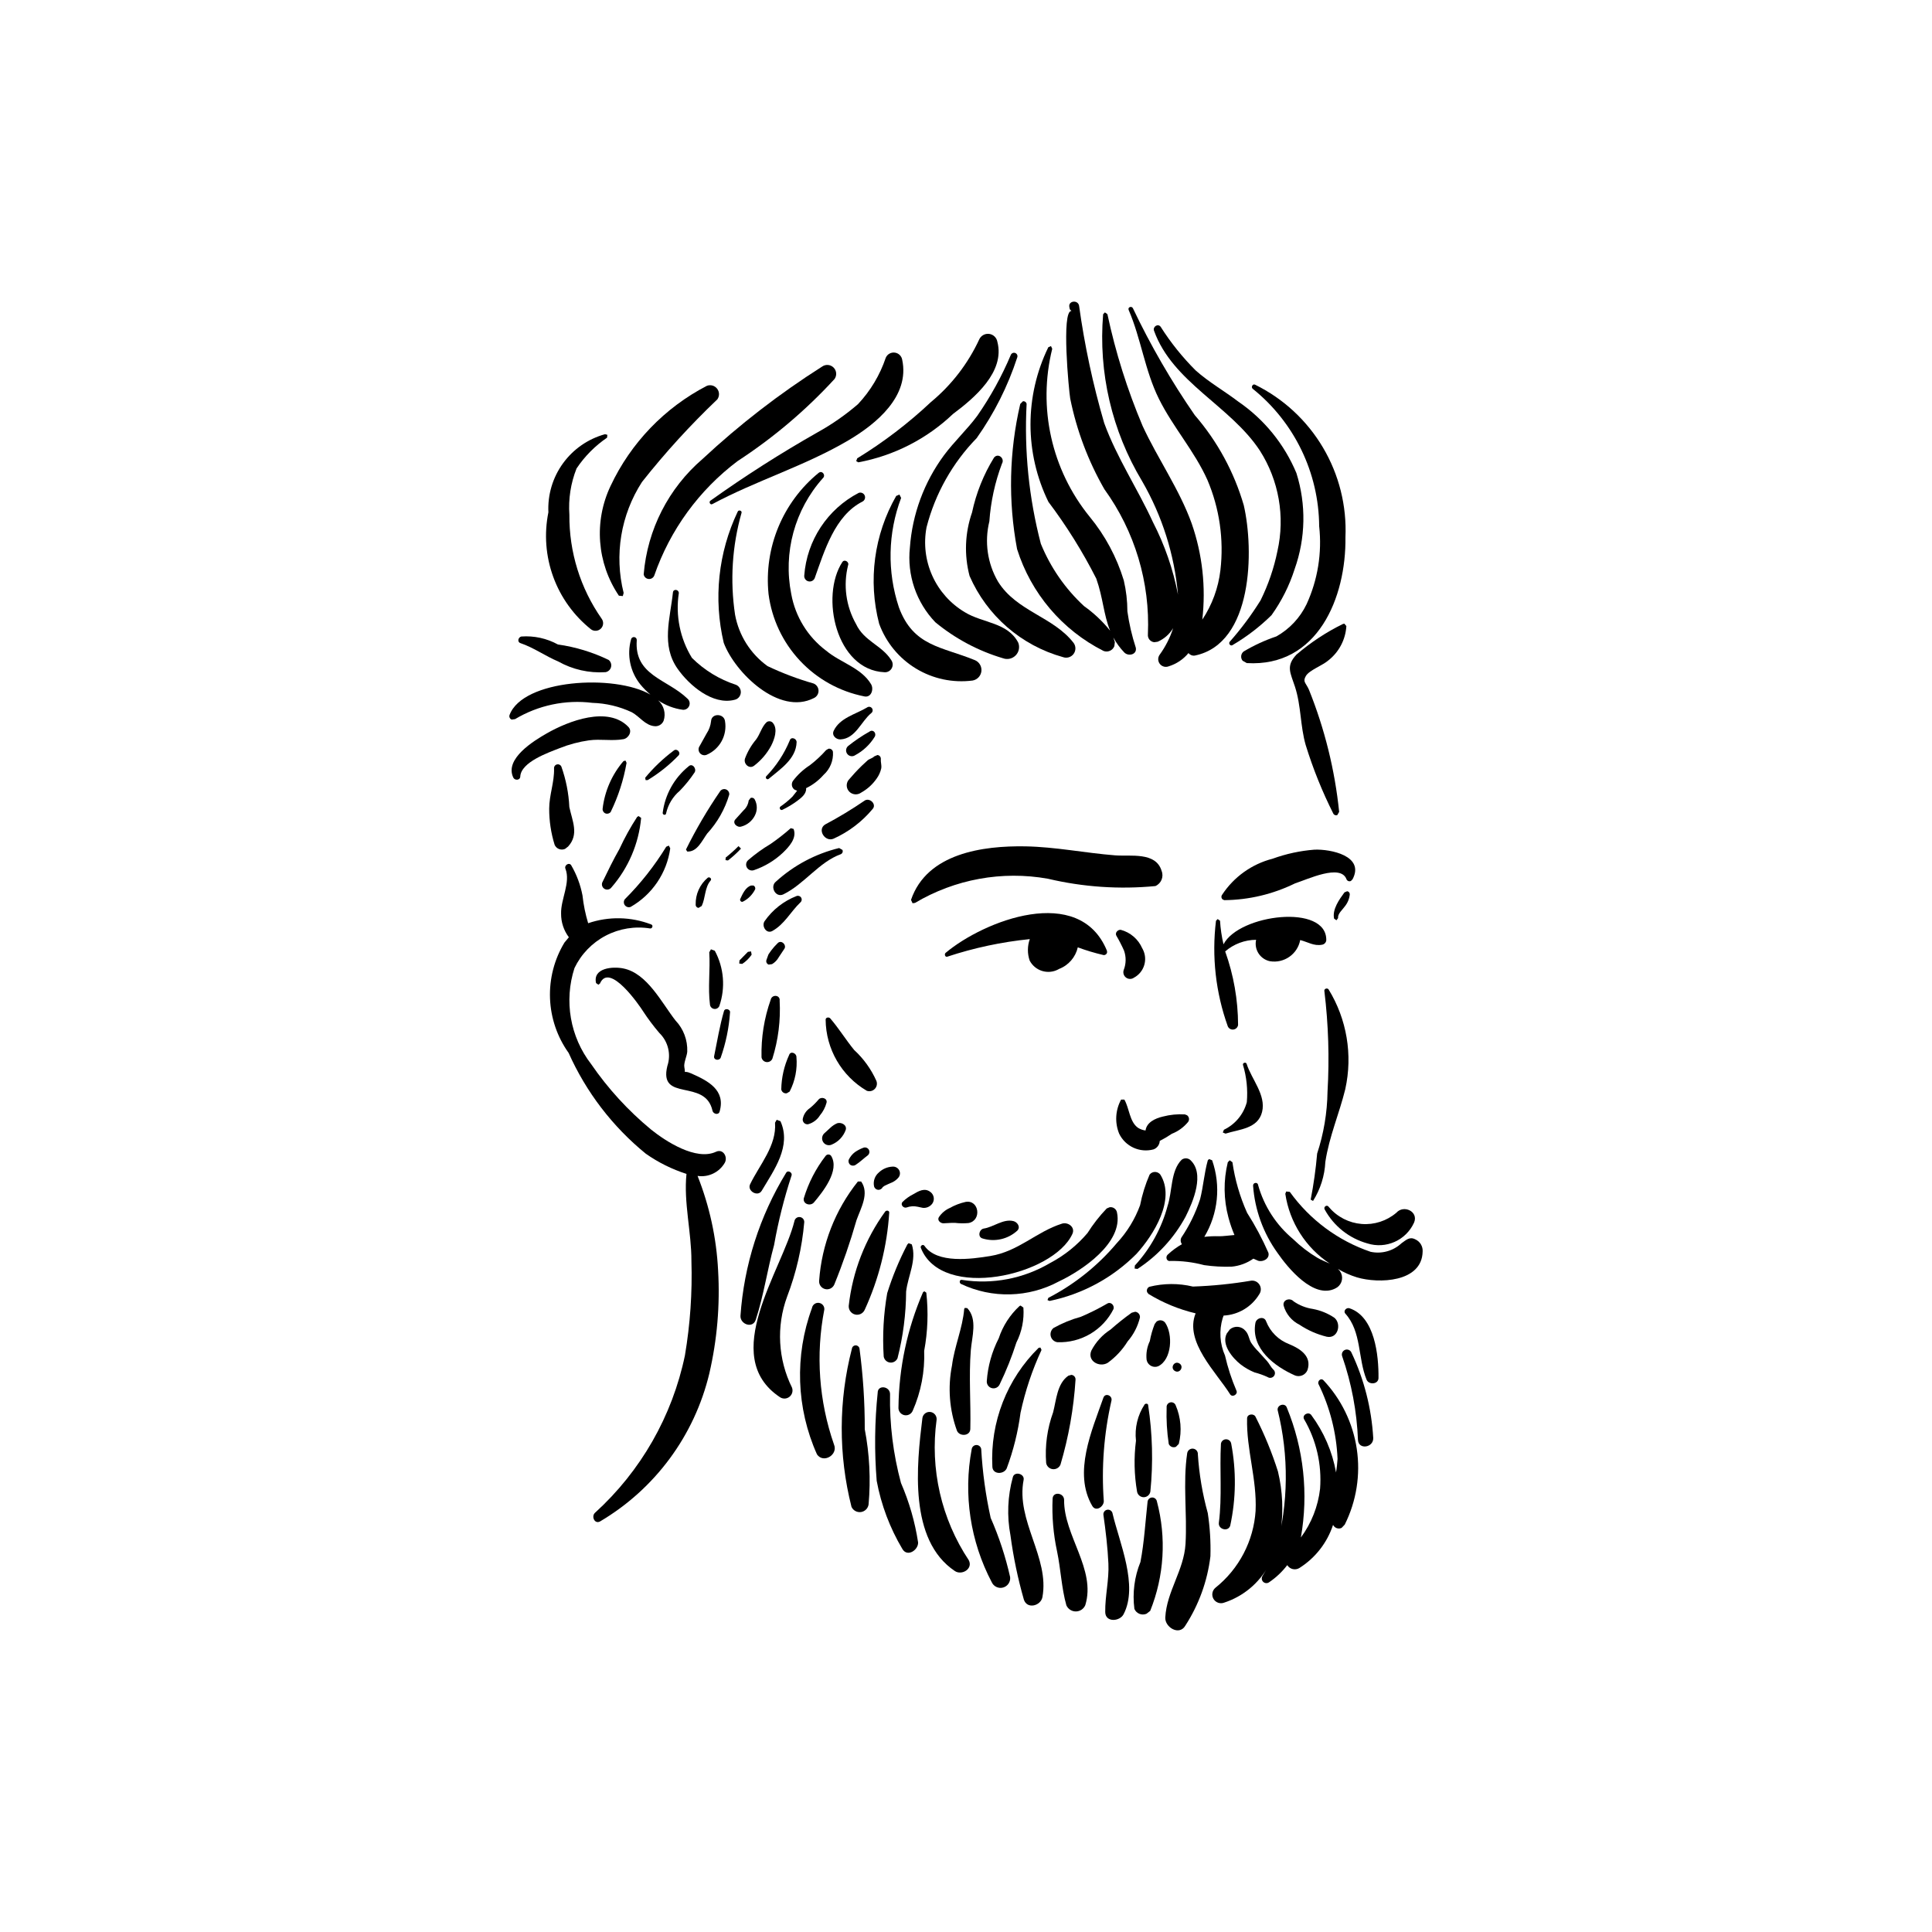 <?xml version="1.0" encoding="UTF-8"?>
<!-- Uploaded to: SVG Find, www.svgrepo.com, Generator: SVG Find Mixer Tools -->
<svg fill="#000000" width="800px" height="800px" version="1.1" viewBox="144 144 512 512" xmlns="http://www.w3.org/2000/svg">
 <g>
  <path d="m492.35 369.17c-3.793 0.293-7.531 1.102-11.109 2.402-5.496 1.41-10.27 4.824-13.379 9.57-0.141 0.191-0.199 0.43-0.164 0.664 0.039 0.234 0.164 0.445 0.355 0.582l0.41 0.164c6.508-0.062 12.918-1.59 18.762-4.461 3.215-1.008 12.086-5.293 13.617-1.059 0.199 0.441 0.715 0.637 1.156 0.438l0.445-0.453c3.277-6.188-5.789-8.023-10.094-7.848z"/>
  <path d="m451.84 374.8c-1.52-5.109-8.23-3.801-12.34-4.125-7.984-0.629-15.777-2.246-23.812-2.383-11.098-0.184-26.035 1.777-30.262 14.191l0.414 0.887 0.645-0.09-0.004 0.004c10.586-6.297 23.086-8.574 35.211-6.414 9.328 2.207 18.957 2.867 28.5 1.945 1.539-0.676 2.269-2.453 1.648-4.016z"/>
  <path d="m437.34 395.93c-7.312-17.801-32.547-7.965-42.738 0.586-0.395 0.332-0.164 1.18 0.426 1.02 7.102-2.348 14.438-3.91 21.879-4.66-0.656 1.84-0.668 3.848-0.031 5.695 0.688 1.312 1.867 2.297 3.277 2.734 1.414 0.441 2.945 0.305 4.254-0.383l0.262-0.148h0.004c2.5-0.961 4.356-3.106 4.953-5.719 2.231 0.828 4.512 1.512 6.832 2.047 0.227 0.023 0.449-0.043 0.629-0.188 0.176-0.145 0.285-0.352 0.309-0.574z"/>
  <path d="m468.24 394.25c-0.484-2.051-0.793-4.141-0.922-6.246l-0.621-0.445-0.445 0.457h-0.004c-1.156 9.445-0.082 19.035 3.137 27.992 0.262 0.578 0.871 0.918 1.504 0.828 0.629-0.086 1.125-0.578 1.215-1.211-0.02-6.641-1.176-13.234-3.418-19.488 2.277-1.969 5.184-3.062 8.191-3.078l-0.086 0.543v0.004c-0.25 2.41 1.359 4.617 3.727 5.125 3.762 0.633 7.34-1.859 8.047-5.606 2.074 0.531 3.609 1.637 5.781 1.238 0.594-0.09 1.055-0.562 1.129-1.156 0.23-9.812-23.094-6.949-27.234 1.043z"/>
  <path d="m474.37 425.93c-0.172-0.543-1.098-0.293-0.969 0.266 0.961 3.203 1.305 6.555 1.02 9.887-0.855 3.207-3.07 5.879-6.066 7.312l-0.301 0.727 0.727 0.301c3.629-1.164 8.57-1.266 9.68-5.734 1.117-4.496-2.828-8.727-4.09-12.758z"/>
  <path d="m465.73 445.23-0.023 0.195z"/>
  <path d="m458.02 439.33c-1.969-0.121-3.945 0.074-5.856 0.574-2.055 0.477-4.293 1.539-4.586 3.688-0.703-0.09-1.379-0.332-1.98-0.703-2.285-1.586-2.309-5.246-3.637-7.484l-0.855-0.004c-1.523 2.777-1.715 6.098-0.52 9.031 1.641 3.398 5.465 5.148 9.113 4.168 0.949-0.348 1.602-1.234 1.648-2.246 1.109-0.562 2.184-1.195 3.211-1.895 1.684-0.656 3.168-1.742 4.309-3.144 0.195-0.273 0.273-0.609 0.219-0.941-0.055-0.328-0.238-0.625-0.508-0.82z"/>
  <path d="m425.43 468.28c-6.789 2.148-11.527 7.367-18.992 8.578-4.969 0.805-14.105 2.117-17.453-2.707-0.367-0.527-1.176-0.02-0.953 0.551 5.543 14.129 35.129 7.34 40.164-3.703 0.82-1.785-1.164-3.223-2.766-2.719z"/>
  <path d="m440.02 465.36c-0.145-0.934-1.02-1.574-1.957-1.43l-0.766 0.324v-0.004c-1.914 1.996-3.625 4.18-5.098 6.519-2.777 3.273-6.156 5.977-9.957 7.969-7.023 4.137-15.266 5.707-23.316 4.445-0.66-0.145-0.781 0.797-0.27 1.066 8.273 3.93 17.93 3.684 25.996-0.672 6.055-2.852 17.043-10.211 15.367-18.219z"/>
  <path d="m451.49 455.27c-0.293-0.375-0.719-0.617-1.188-0.676-0.473-0.062-0.945 0.07-1.32 0.359l-0.324 0.328c-1.129 2.602-1.973 5.32-2.519 8.105-1.359 3.719-3.453 7.133-6.152 10.031-5.039 5.996-11.215 10.938-18.172 14.535l-0.215 0.586 0.555 0.23v-0.004c8.742-1.812 16.754-6.156 23.043-12.496 4.512-4.973 10.43-14.41 6.293-21z"/>
  <path d="m459.36 451.34c-0.656-0.496-1.566-0.492-2.219 0.012-2.953 2.961-2.43 8.41-3.742 12.305h0.004c-1.578 5.859-4.547 11.25-8.652 15.719l-0.066 0.805 0.762 0.102c5.336-3.481 9.715-8.238 12.742-13.844 2.004-4 5.219-11.547 1.172-15.098z"/>
  <path d="m480.14 475.99c-1.609-3.672-3.5-7.215-5.652-10.598-1.91-4.262-3.219-8.77-3.883-13.395l-0.723-0.504-0.504 0.52c-1.18 4.828-1.117 9.875 0.18 14.672 0.418 1.57 0.949 3.109 1.586 4.606-1.582 0.125-3.113 0.355-4.148 0.328-1.281-0.043-2.566 0.012-3.84 0.164 3.672-6.121 4.43-13.559 2.074-20.297l-0.824-0.32-0.324 0.332c-0.953 3.394-1.18 6.91-2.047 10.324h-0.004c-1.172 3.59-2.84 7.004-4.949 10.137-0.297 0.562-0.242 1.25 0.145 1.758-1.367 0.777-2.637 1.715-3.785 2.793-0.633 0.586-0.293 1.836 0.695 1.66v-0.004c3.027-0.051 6.043 0.32 8.969 1.105 2.406 0.348 4.844 0.484 7.273 0.41 2.082-0.191 4.074-0.926 5.781-2.125l1.273 0.559c1.266 0.398 3.133-0.551 2.707-2.125z"/>
  <path d="m519.06 472.44c-1.531-0.805-2.473 0.23-3.637 1.023v-0.004c-2.195 2.062-5.262 2.914-8.207 2.281-8.613-2.934-16.098-8.488-21.406-15.883l-0.949-0.102-0.242 0.605c1.125 7.562 5.41 14.289 11.789 18.508-1.059-0.504-2.191-0.898-3.254-1.523-2.352-1.402-4.527-3.078-6.488-4.988-4.465-3.727-7.691-8.719-9.258-14.316-0.102-0.863-1.387-0.668-1.324 0.184h-0.004c0.465 6.414 2.703 12.574 6.461 17.793 2.766 4.012 9.574 12.305 15.289 9.457v-0.004c0.746-0.328 1.336-0.938 1.633-1.699 0.297-0.762 0.277-1.609-0.047-2.356l-0.348-0.605-0.504-0.539c1.582 0.945 3.273 1.699 5.035 2.242 5.742 1.715 17.238 1.352 17.414-6.82 0.098-1.387-0.68-2.688-1.953-3.254z"/>
  <path d="m514.05 465.39c-2.555 2.172-5.863 3.242-9.207 2.973-3.34-0.27-6.438-1.852-8.609-4.406l-0.141-0.168c-0.492-0.664-1.469 0.102-1.008 0.777h-0.004c2.402 4.371 6.461 7.598 11.266 8.945 4.922 1.57 10.242-0.789 12.387-5.492 1.27-2.949-2.742-4.828-4.684-2.629z"/>
  <path d="m496.08 406.19c-0.359-0.465-1.242-0.16-1.109 0.465h0.004c1.074 8.84 1.352 17.762 0.832 26.652-0.082 5.574-1.008 11.102-2.75 16.398-0.355 4.098-0.926 8.172-1.711 12.207l0.621 0.348v0.004c1.961-3.109 3.086-6.676 3.262-10.348 1.031-6.777 3.684-12.754 5.297-19.324h-0.004c1.996-9.043 0.406-18.508-4.441-26.402z"/>
  <path d="m500.3 380.49c-1.336 1.82-3.285 4.5-2.754 6.953l0.625 0.438 0.441-0.586c-0.156-1.148 1.191-2.231 1.793-3.106 0.723-0.898 1.176-1.988 1.297-3.137 0.02-0.207-0.043-0.414-0.176-0.578-0.133-0.16-0.328-0.262-0.535-0.281z"/>
  <path d="m333.75 449.23c-5.266 2.461-13.328-2.762-17.219-5.891l-0.004-0.004c-6.066-5.012-11.41-10.848-15.867-17.336-5.582-7.234-7.234-16.758-4.418-25.453 1.762-3.68 4.664-6.691 8.281-8.586 3.613-1.891 7.742-2.562 11.77-1.91 0.605 0.082 0.883-0.883 0.27-1.066h0.004c-5.356-2.066-11.27-2.18-16.699-0.324-0.727-2.398-1.23-4.859-1.5-7.356-0.535-2.812-1.547-5.519-2.988-7.992-0.543-0.895-1.898-0.02-1.539 0.895 1.438 3.664-1.266 8.094-1.145 11.93-0.02 2.25 0.707 4.445 2.059 6.246l-1.172 1.41c-2.691 4.449-4.019 9.59-3.824 14.785 0.199 5.199 1.91 10.223 4.934 14.457 4.629 10.371 11.625 19.512 20.43 26.691 3.305 2.328 6.949 4.137 10.801 5.371-0.781 7.562 1.328 15.453 1.309 23.055 0.254 8.379-0.324 16.766-1.719 25.035-3.34 16.074-11.684 30.68-23.836 41.719-1.027 0.953-0.113 3.051 1.332 2.297 14.566-8.598 25.02-22.742 28.961-39.195 2.082-8.957 2.867-18.168 2.332-27.352-0.434-8.582-2.273-17.039-5.441-25.027 2.875 0.43 5.719-0.934 7.188-3.438 0.902-1.512-0.383-3.856-2.297-2.961z"/>
  <path d="m327.16 428.46c-2.398-1.051-1.359 0.586-1.801-1.645-0.219-1.109 0.711-3.016 0.77-4.109 0.121-3.059-0.996-6.035-3.106-8.254-3.684-4.703-7.492-12.523-13.832-13.805-2.844-0.578-8.129-0.137-7.234 3.871l0.625 0.445 0.414-0.328c2.504-5.785 10.488 5.879 11.41 7.336v0.004c1.32 2.016 2.762 3.945 4.328 5.773 2.336 2.266 3.16 5.668 2.121 8.75-2.387 9.699 10.051 3.164 11.965 11.859 0.188 0.855 1.586 1.25 1.883 0.227 1.645-5.715-3.039-8.145-7.543-10.125z"/>
  <path d="m473.62 277.92c-2.562-8.812-6.996-16.969-13-23.91-6.215-8.988-11.695-18.465-16.391-28.332-0.363-0.676-1.434-0.262-1.121 0.465 3.285 7.625 4.289 16.043 8.016 23.555 3.727 7.512 9.418 13.82 12.855 21.5 3.203 7.535 4.391 15.773 3.445 23.902-0.547 4.691-2.195 9.184-4.805 13.113 0.992-8.602 0.031-17.316-2.812-25.492-3.254-9.047-8.988-17.137-13.012-25.859-4.039-9.551-7.16-19.461-9.32-29.602l-0.664-0.473-0.469 0.484c-1.289 15.449 2.316 30.914 10.305 44.203 5.34 9.223 8.594 19.5 9.531 30.113-1.277-6.684-3.512-13.145-6.629-19.195-4.066-8.879-9.582-17.082-12.926-26.285-2.977-10.191-5.203-20.59-6.66-31.109-0.336-1.629-2.906-1.281-2.574 0.359l0.129 0.625 0.441 0.434c-2.758-0.246-0.672 21.301-0.34 23.211v-0.004c1.707 8.441 4.762 16.551 9.051 24.02 8.074 11.156 12.141 24.715 11.535 38.473-0.109 1.039 0.641 1.969 1.68 2.078l0.906-0.129v0.004c1.715-0.742 3.148-2.004 4.106-3.606-0.816 2.527-2.027 4.914-3.586 7.062-0.516 0.73-0.492 1.711 0.055 2.414s1.488 0.969 2.324 0.652c2.062-0.633 3.898-1.855 5.273-3.523 0.398 0.508 1.039 0.762 1.676 0.664 15.484-3.168 15.691-28.039 12.98-39.812z"/>
  <path d="m487.57 269.39c-3.195-7.668-8.539-14.246-15.387-18.945-3.715-2.832-7.828-5.16-11.324-8.281-3.504-3.496-6.613-7.371-9.266-11.551-0.707-0.98-2.144-0.043-1.766 1.023 4.926 13.727 20.207 19.859 28.047 31.773 5.043 7.898 6.723 17.488 4.66 26.629-0.922 4.531-2.426 8.922-4.473 13.066-2.418 3.887-5.16 7.566-8.195 10.996-0.367 0.531 0.293 1.25 0.828 0.82 3.731-2.199 7.18-4.844 10.266-7.883 2.668-3.723 4.738-7.844 6.129-12.207 2.926-8.203 3.094-17.137 0.48-25.441z"/>
  <path d="m476.62 245.95c-0.648-0.332-1.18 0.676-0.617 1.098 11.039 8.879 17.496 22.25 17.59 36.41 0.781 7.059-0.367 14.191-3.328 20.645-1.727 3.609-4.527 6.598-8.016 8.555-3.031 1.023-5.941 2.363-8.688 4.004-0.742 0.602-0.859 1.691-0.254 2.438l1.102 0.625c18.793 1.121 26.352-17.363 26.148-33.352 0.363-8.336-1.707-16.594-5.957-23.77-4.25-7.18-10.496-12.965-17.98-16.652z"/>
  <path d="m490.07 323.14c0.895-1.543 4.535-2.84 5.961-4.133v0.004c2.82-2.211 4.559-5.523 4.769-9.098l-0.547-0.645-0.395 0.109c-4.422 2.172-8.551 4.898-12.289 8.105-2.867 3.066-1.59 4.801-0.383 8.52 1.66 5.121 1.367 10.359 2.852 15.5h0.004c1.922 6.219 4.359 12.27 7.285 18.086 0.188 0.41 0.676 0.59 1.086 0.402l0.473-0.832h0.004c-1.141-11.109-3.836-22.004-8-32.363-0.836-1.891-1.73-2.082-0.82-3.656z"/>
  <path d="m445 315.65c-1.027-3.141-1.773-6.367-2.231-9.637-0.004-2.762-0.324-5.516-0.953-8.203-1.871-6.152-4.938-11.875-9.023-16.844-10.133-12.457-13.812-28.953-9.941-44.535l-0.328-0.711-0.707 0.301c-6.309 12.934-6.297 28.059 0.027 40.984 4.816 6.391 9.062 13.191 12.68 20.328 1.809 5.098 1.934 9.559 3.664 13.793v0.004c-1.988-2.473-4.305-4.656-6.891-6.492-4.992-4.602-8.902-10.25-11.465-16.539-3.156-12.082-4.426-24.582-3.769-37.055-0.039-0.223-0.164-0.422-0.348-0.551-0.184-0.133-0.414-0.184-0.637-0.148l-0.707 0.715 0.004 0.004c-2.941 12.621-3.227 25.715-0.84 38.453 3.688 11.719 11.949 21.453 22.918 26.996 1.141 0.438 2.422-0.133 2.863-1.273l0.129-1.082-0.402-1.219c0.789 1.453 1.766 2.793 2.914 3.981 1.078 1.105 3.414 0.566 3.043-1.27z"/>
  <path d="m428.53 314.4c-5.363-6.988-15.121-8.344-20.051-16.277-2.805-4.82-3.625-10.539-2.289-15.953 0.367-5.227 1.488-10.375 3.332-15.281 0.844-1.43-1.035-2.969-2.117-1.594v0.004c-2.754 4.473-4.719 9.387-5.809 14.527-1.883 5.414-2.109 11.262-0.652 16.805 4.59 10.531 13.688 18.438 24.758 21.512 1.012 0.367 2.148 0.031 2.797-0.828 0.648-0.863 0.66-2.043 0.031-2.918z"/>
  <path d="m413.85 314.32c-2.801-5.41-9.371-5.156-14.137-8.062-3.805-2.254-6.82-5.629-8.637-9.66-1.82-4.031-2.356-8.523-1.531-12.867 2.289-8.898 6.871-17.047 13.285-23.625 4.644-6.555 8.27-13.77 10.758-21.406 0.16-0.465-0.074-0.969-0.527-1.148-0.453-0.18-0.969 0.027-1.172 0.473-2.398 5.688-5.383 11.109-8.906 16.176-2.719 3.668-6.094 6.781-8.82 10.457-5.262 7.133-8.395 15.609-9.031 24.453-0.789 7.269 1.68 14.512 6.738 19.789 5.277 4.352 11.379 7.602 17.938 9.547 1.168 0.43 2.481 0.133 3.356-0.758 0.871-0.887 1.141-2.207 0.688-3.367z"/>
  <path d="m402.39 318.96c-8.832-3.629-16.352-3.613-20.188-14.043h0.004c-3.129-9.438-2.914-19.664 0.602-28.965l-0.449-0.891-0.859 0.371v0.004c-5.875 10.266-7.496 22.418-4.516 33.863 1.809 4.945 5.242 9.129 9.742 11.863 4.5 2.738 9.797 3.859 15.02 3.188 1.234-0.215 2.184-1.211 2.332-2.457 0.148-1.242-0.539-2.438-1.688-2.934z"/>
  <path d="m380.19 318.93c-2.519-3.969-7.191-4.965-9.336-9.566-2.668-4.723-3.422-10.289-2.106-15.555 0.363-0.898-0.969-1.715-1.523-0.855-5.91 9.078-1.676 28.59 11.137 29.195v0.004c0.789 0.066 1.551-0.336 1.941-1.027 0.395-0.691 0.348-1.547-0.113-2.195z"/>
  <path d="m374.85 325.33c-2.602-4.379-8.141-5.711-11.938-8.918l-0.004 0.004c-4.84-3.652-8.129-8.996-9.211-14.965-2.199-10.992 0.902-22.375 8.371-30.73 0.852-0.766-0.172-2.141-1.094-1.422v-0.004c-9.555 7.793-14.555 19.867-13.301 32.137 0.852 6.606 3.758 12.773 8.309 17.641 4.547 4.863 10.508 8.176 17.043 9.473 1.887 0.43 2.594-1.922 1.824-3.215z"/>
  <path d="m373.76 331.5c-3.031 1.812-7.184 2.719-8.82 6.164-0.59 1.238 0.633 2.344 1.797 2.285 4-0.203 5.453-4.762 8.16-6.973h0.004c0.406-0.312 0.48-0.898 0.168-1.305-0.316-0.41-0.902-0.484-1.309-0.172z"/>
  <path d="m374.44 337.87c-1.992 1.121-3.891 2.398-5.676 3.828-0.625 0.531-0.723 1.461-0.223 2.109 0.5 0.648 1.422 0.793 2.094 0.324 2.133-1.141 3.918-2.828 5.18-4.891 0.52-0.922-0.41-2.059-1.375-1.371z"/>
  <path d="m377.43 345.16c0.023-0.262-0.059-0.52-0.227-0.723-0.168-0.199-0.41-0.324-0.672-0.348l-0.855 0.367c-0.41 0.453-1.168 0.621-1.668 0.973l-1.633 1.512c-1.242 1.211-2.391 2.457-3.508 3.781l-0.004-0.004c-0.711 0.953-0.609 2.285 0.242 3.113 0.848 0.82 2.164 0.91 3.117 0.215 1.645-0.918 3.055-2.203 4.125-3.754 0.57-0.797 0.977-1.699 1.191-2.66 0.145-0.852-0.176-1.629-0.109-2.473z"/>
  <path d="m373.02 356.25c-3.332 2.273-6.785 4.356-10.348 6.246-2.172 1.344-0.055 4.699 2.195 3.781 4.004-1.797 7.543-4.481 10.359-7.848 1.23-1.297-0.848-3.25-2.207-2.18z"/>
  <path d="m366.38 368.74c-6.231 1.508-11.984 4.562-16.73 8.875-1.723 1.34-0.094 4.398 1.965 3.391 5.559-2.731 9.414-8.539 15.215-10.641 0.207-0.094 0.367-0.266 0.449-0.477 0.078-0.211 0.07-0.445-0.02-0.652z"/>
  <path d="m355.09 381.46c-3.414 1.328-6.356 3.641-8.453 6.644-0.898 1.273 0.449 3.492 2.031 2.621 3.246-1.801 4.809-5.047 7.414-7.551 0.387-0.309 0.488-0.852 0.238-1.281-0.246-0.43-0.77-0.613-1.23-0.43z"/>
  <path d="m350.14 393.9c-0.656 0.633-1.266 1.316-1.812 2.043l-0.684 0.996-0.523 1.449c-0.184 0.508 0.082 1.062 0.59 1.242l0.895-0.125h-0.004c0.75-0.441 1.367-1.078 1.785-1.844l1.41-2.121c0.824-1.004-0.68-2.562-1.656-1.641z"/>
  <path d="m294.88 357.87c-0.172-3.66-0.887-7.273-2.117-10.727-0.207-0.453-0.711-0.688-1.191-0.555-0.48 0.129-0.793 0.59-0.742 1.086 0.102 3.582-1.277 7.016-1.289 10.602v-0.004c-0.012 3.262 0.477 6.504 1.445 9.621 0.223 0.508 0.641 0.906 1.156 1.109 0.52 0.199 1.094 0.188 1.605-0.035l0.805-0.625c2.953-3.219 1.117-6.75 0.328-10.473z"/>
  <path d="m333.43 395.96-1.02-0.383-0.449 0.785c0.297 4.629-0.402 9.371 0.195 13.941 0.098 0.57 0.555 1.008 1.129 1.074 0.57 0.07 1.121-0.246 1.348-0.777 1.66-4.832 1.223-10.141-1.203-14.641z"/>
  <path d="m335.86 411.95c-1.133 3.93-1.793 7.941-2.606 11.938-0.215 1.051 1.309 1.305 1.727 0.438 1.363-3.859 2.199-7.887 2.481-11.969 0.168-0.914-1.336-1.32-1.602-0.406z"/>
  <path d="m348.25 408.92c-1.742 4.902-2.566 10.082-2.438 15.281 0.109 0.664 0.641 1.18 1.312 1.258 0.668 0.082 1.309-0.289 1.57-0.91 1.555-4.961 2.207-10.16 1.922-15.352 0.188-1.559-2.031-1.742-2.367-0.277z"/>
  <path d="m353.11 423.62c-1.309 2.852-2.012 5.945-2.066 9.082 0.113 0.684 0.762 1.145 1.445 1.031l0.773-0.457c1.457-2.82 2.082-5.996 1.801-9.16 0.008-1.047-1.598-1.688-1.953-0.496z"/>
  <path d="m360.94 435.38c-0.684 0.812-1.438 1.562-2.254 2.238-1.027 0.672-1.734 1.738-1.953 2.945-0.074 0.688 0.422 1.305 1.105 1.379h0.297c1.312-0.355 2.441-1.199 3.156-2.356 0.824-0.977 1.422-2.121 1.754-3.359 0.281-1.219-1.43-1.664-2.106-0.848z"/>
  <path d="m365.87 441.67c-0.676 0.293-1.297 0.703-1.828 1.211l-1.488 1.363c-0.703 0.562-0.895 1.555-0.449 2.34 0.449 0.789 1.414 1.121 2.254 0.77 1.773-0.715 3.152-2.16 3.785-3.969 0.32-1.312-1.238-2.043-2.273-1.715z"/>
  <path d="m372.8 448.16c-0.777 0.297-1.52 0.68-2.207 1.145-0.703 0.523-1.266 1.207-1.648 1.992-0.195 0.496-0.035 1.066 0.391 1.391 0.434 0.305 1.016 0.305 1.445-0.008 1.148-0.738 2.098-1.684 3.191-2.5 0.445-0.371 0.562-1.008 0.27-1.508-0.289-0.5-0.898-0.715-1.441-0.508z"/>
  <path d="m382.25 454.05c-0.371-0.613-1.062-0.953-1.773-0.879-1.336 0.074-2.598 0.621-3.566 1.543-1.047 0.875-1.543 2.246-1.293 3.59 0.09 0.531 0.52 0.938 1.055 1.004 0.531 0.062 1.047-0.23 1.262-0.727l0.203-0.129 0.32-0.23 1.016-0.469 1.137-0.496h-0.004c0.594-0.305 1.117-0.73 1.535-1.246 0.43-0.57 0.477-1.348 0.109-1.961z"/>
  <path d="m390.6 459.91c-1.559-1.234-3.176-0.246-4.625 0.598v0.004c-1.035 0.52-1.98 1.203-2.801 2.023-0.66 0.734 0.301 1.758 1.121 1.445 0.922-0.336 1.922-0.398 2.883-0.184l1.367 0.293h-0.004c0.961 0.105 1.906-0.301 2.492-1.07 0.727-0.98 0.535-2.363-0.434-3.109z"/>
  <path d="m399.89 462.52c-1.469 0.328-2.883 0.871-4.191 1.609-1.184 0.523-2.191 1.379-2.906 2.461-0.48 0.859 0.496 1.621 1.258 1.598 1-0.031 1.965-0.145 2.981-0.117v-0.004c1.207 0.145 2.43 0.16 3.644 0.051 3.566-0.672 2.812-6.246-0.785-5.598z"/>
  <path d="m412.56 467.6c-2.703-0.66-5.223 1.578-7.84 1.977-1.246 0.188-1.715 2.269-0.316 2.633v0.004c3.234 0.984 6.746 0.18 9.227-2.113 0.887-0.977-0.043-2.25-1.07-2.5z"/>
  <path d="m475.58 483.39c-5.109 0.863-10.273 1.383-15.453 1.562-3.789-0.906-7.742-0.887-11.523 0.055-0.566 0.246-0.824 0.902-0.582 1.465l0.344 0.441c3.867 2.359 8.078 4.094 12.488 5.137-3.059 7.512 5.582 15.738 9.133 21.445 0.586 0.941 2.164 0.016 1.68-0.973-1.285-2.992-2.297-6.098-3.023-9.27-1.379-3.117-1.605-6.625-0.633-9.891l0.258-0.719c3.887-0.191 7.422-2.305 9.438-5.633 0.52-0.738 0.562-1.715 0.105-2.492-0.453-0.781-1.324-1.223-2.223-1.129z"/>
  <path d="m481.41 506.91c-0.586-0.555-1.027-1.523-1.59-2.164l-2.289-2.527c-0.738-0.727-1.398-1.527-1.973-2.387-0.605-1.035-0.641-2.258-1.5-3.148-0.492-0.602-1.199-0.98-1.973-1.055-0.77-0.074-1.539 0.16-2.141 0.652l-0.824 1.094c-1.531 2.91 1.5 6.519 3.668 8.219h0.004c1.113 0.859 2.34 1.562 3.644 2.098 1.188 0.309 2.344 0.719 3.461 1.227 0.555 0.387 1.316 0.266 1.727-0.273 0.406-0.543 0.312-1.309-0.215-1.734z"/>
  <path d="m485.59 500.19c-2.769-1.062-4.965-3.242-6.047-6.004-0.504-1.52-2.602-0.941-2.848 0.402-1.242 6.777 5.074 11.539 10.496 13.922v0.004c1.309 0.504 2.781-0.133 3.305-1.43 1.219-3.695-1.961-5.672-4.906-6.894z"/>
  <path d="m497.64 493.23c-1.723-1.168-3.668-1.965-5.715-2.344-1.836-0.27-3.586-0.957-5.109-2.016-0.926-1.027-2.938-0.457-2.648 1.109 0.613 2.219 2.144 4.07 4.211 5.09 2.211 1.477 4.66 2.555 7.242 3.18 2.934 0.598 3.969-3.359 2.019-5.019z"/>
  <path d="m437.53 489.41c-2.281 1.328-4.641 2.512-7.074 3.547-2.535 0.695-4.977 1.695-7.269 2.981-0.66 0.531-0.938 1.406-0.715 2.223 0.227 0.816 0.914 1.422 1.754 1.539 3.055 0.113 6.078-0.652 8.711-2.203 2.633-1.555 4.766-3.832 6.141-6.562 0.348-0.887-0.621-2.004-1.547-1.523z"/>
  <path d="m443.9 491.89c-1.945 1.391-3.816 2.883-5.606 4.469-2.144 1.375-3.887 3.285-5.062 5.543-1.203 2.777 2.137 4.582 4.324 3.262 2.117-1.531 3.914-3.465 5.285-5.688 1.582-1.82 2.695-3.992 3.258-6.336 0.031-0.367-0.082-0.734-0.316-1.016-0.238-0.285-0.574-0.461-0.941-0.496z"/>
  <path d="m452.76 494.5c-0.266-0.336-0.66-0.551-1.086-0.598-0.426-0.047-0.855 0.078-1.191 0.348l-0.48 0.637c-0.578 1.461-1.012 2.977-1.293 4.527-0.73 1.523-1.027 3.223-0.855 4.906 0.199 1.238 1.363 2.082 2.598 1.887l0.48-0.133c3.641-1.77 3.961-8.504 1.828-11.574z"/>
  <path d="m456.54 505.32c1.328 0.797 0.133 2.793-1.199 1.996-1.328-0.801-0.133-2.797 1.199-1.996"/>
  <path d="m494.68 509.73c-0.672-0.621-1.539 0.289-1.293 1.008 3.055 6.207 4.785 12.98 5.078 19.891-0.07 1.211-0.223 2.402-0.395 3.586h-0.004c-0.984-5.519-3.238-10.73-6.574-15.23-0.738-0.98-2.492-0.035-1.906 1.109v-0.004c3.258 5.574 4.738 12.012 4.246 18.449-0.535 4.676-2.289 9.129-5.086 12.91 2.047-11.59 0.758-23.523-3.719-34.41-0.473-1.387-2.633-0.742-2.438 0.668h0.004c3.004 12.07 2.871 24.711-0.383 36.719 0.512-1.48 0.902-3.004 1.168-4.551 0.781-5.301 0.543-10.707-0.707-15.918-1.57-4.953-3.543-9.77-5.894-14.402-0.414-1.059-2.25-0.898-2.285 0.32-0.219 8.219 2.641 16.109 2.254 24.484h0.004c-0.52 8.004-4.387 15.414-10.652 20.418-0.863 0.723-1.082 1.965-0.516 2.938 0.566 0.973 1.746 1.402 2.805 1.012 5.055-1.641 9.285-5.16 11.816-9.832l-1.59 2.703h0.004c-0.355 0.492-0.301 1.164 0.129 1.594 0.43 0.426 1.105 0.477 1.594 0.117 1.836-1.242 3.453-2.773 4.797-4.531 0.328 0.527 0.852 0.902 1.457 1.047 0.602 0.141 1.238 0.035 1.77-0.289l0.066-0.043h-0.004c4.18-2.656 7.305-6.68 8.852-11.387 0.195 0.406 0.543 0.719 0.969 0.871 0.426 0.148 0.891 0.125 1.297-0.07l0.832-0.871c3.094-6.199 4.207-13.199 3.188-20.051-1.02-6.852-4.121-13.223-8.883-18.254z"/>
  <path d="m502.14 502.43c-0.289-0.66-1.055-0.965-1.719-0.688-0.664 0.277-0.984 1.035-0.723 1.707 2.477 7.144 3.887 14.621 4.18 22.176 0.16 2.641 4.156 2.031 4.043-0.566-0.457-7.844-2.418-15.527-5.781-22.629z"/>
  <path d="m501.62 490.7c-0.805-0.266-1.738 0.707-1.082 1.434 4.312 4.785 3.293 11.824 5.617 17.492 0.586 1.434 3.141 1.27 3.16-0.441 0.066-5.934-0.957-16.254-7.695-18.484z"/>
  <path d="m350.83 441.13-1-0.371-0.438 0.766c0.453 6.106-4.078 11.098-6.602 16.309-0.859 1.781 2.047 3.465 3.074 1.727 3.266-5.504 7.941-11.816 4.965-18.43z"/>
  <path d="m352.34 454.79c-7.031 11.492-11.184 24.508-12.109 37.941-0.078 2.227 3.258 3.445 4.051 1.023 2.117-6.465 3.062-13.238 4.856-19.797 1.102-6.223 2.644-12.363 4.613-18.375 0.359-0.82-0.934-1.594-1.41-0.793z"/>
  <path d="m352.58 487.66c2.43-6.348 3.965-13.004 4.555-19.773 0.027-0.688-0.48-1.277-1.16-1.355-0.68-0.078-1.305 0.379-1.438 1.051-3.223 13.09-20.145 35.758-3.891 46.652 0.77 0.547 1.805 0.527 2.551-0.055 0.746-0.578 1.023-1.574 0.688-2.457-3.711-7.504-4.184-16.199-1.305-24.062z"/>
  <path d="m365.02 526.82c-4-11.492-4.887-23.836-2.566-35.781 0.07-0.883-0.57-1.664-1.453-1.766-0.879-0.105-1.684 0.508-1.824 1.383-4.637 12.605-4.156 26.523 1.336 38.777 1.711 2.484 5.641 0.098 4.508-2.613z"/>
  <path d="m373.17 522.75c0.02-7.148-0.449-14.285-1.395-21.371-0.086-0.492-0.516-0.852-1.016-0.844-0.5 0.004-0.922 0.371-0.992 0.867-3.562 13.742-3.598 28.164-0.113 41.926 0.438 0.965 1.457 1.523 2.504 1.379 1.047-0.148 1.871-0.965 2.027-2.012 0.59-6.664 0.25-13.375-1.016-19.945z"/>
  <path d="m382.77 537.01c-2.07-7.68-3.047-15.613-2.898-23.566-0.008-2.082-3.246-2.527-3.277-0.387h0.004c-0.809 7.769-0.898 15.598-0.266 23.383 1.184 6.375 3.492 12.492 6.809 18.062 1.309 2.246 4.246 0.27 4.164-1.746-0.828-5.422-2.352-10.715-4.535-15.746z"/>
  <path d="m400.74 557.48c-7.285-10.965-10.32-24.211-8.527-37.254 0.082-1.02-0.652-1.922-1.668-2.039-1.016-0.121-1.941 0.586-2.098 1.598-1.539 12.48-3.676 32.352 8.605 40.559 1.84 1.223 4.863-0.578 3.688-2.863z"/>
  <path d="m411.7 561.97c-1.207-5.391-2.934-10.652-5.16-15.711-1.328-6.004-2.164-12.109-2.508-18.25-0.102-0.621-0.645-1.074-1.273-1.066-0.629 0.008-1.16 0.469-1.25 1.094-2.254 12.02-0.379 24.445 5.312 35.266 0.52 1.145 1.793 1.742 3.004 1.41 1.211-0.332 2.004-1.492 1.871-2.742z"/>
  <path d="m415.27 536.18c0.316-1.629-2.418-2.356-2.859-0.723l0.004 0.004c-1.391 5.027-1.605 10.305-0.633 15.426 0.77 5.762 1.961 11.461 3.559 17.047 0.875 2.613 4.484 1.629 4.914-0.688 1.93-10.5-7.086-20.215-4.984-31.066z"/>
  <path d="m426 541.53c0.02-1.938-2.961-2.359-3.051-0.359v-0.004c-0.203 4.695 0.195 9.395 1.188 13.988 0.984 4.711 1.168 9.672 2.461 14.266 0.441 1 1.434 1.641 2.523 1.629 1.094-0.008 2.074-0.668 2.496-1.676 2.898-9.457-5.711-18.438-5.617-27.844z"/>
  <path d="m438.84 545.09c-0.117-0.648-0.727-1.09-1.379-1-0.652 0.094-1.117 0.684-1.047 1.34 0.605 4.266 1.121 8.605 1.324 12.91 0.207 4.379-0.895 8.547-0.84 12.875 0.039 2.82 3.848 2.519 4.859 0.582 3.988-7.613-1.125-19.027-2.918-26.707z"/>
  <path d="m450.59 541.89c-0.105-0.605-0.633-1.043-1.242-1.039-0.613 0.008-1.133 0.457-1.223 1.062-0.582 5.246-0.895 10.855-1.895 16.02v0.004c-1.598 3.938-2.152 8.223-1.605 12.438 0.531 1.242 1.969 1.816 3.207 1.289l0.977-0.758 0.004-0.004c3.711-9.223 4.332-19.402 1.777-29.012z"/>
  <path d="m464.07 544.98c-1.406-5.082-2.285-10.293-2.625-15.555 0.055-0.758-0.496-1.43-1.254-1.516-0.754-0.09-1.445 0.434-1.57 1.184-1.188 7.973 0.027 16.008-0.445 24.043-0.414 7.008-5.004 12.617-5.363 19.516-0.137 2.609 3.734 4.938 5.324 2.137 3.578-5.535 5.848-11.816 6.637-18.363 0.109-3.828-0.125-7.656-0.703-11.445z"/>
  <path d="m470.28 526.57c-0.113-0.668-0.695-1.152-1.371-1.145-0.68 0.008-1.25 0.504-1.348 1.176-0.375 6.973 0.34 14.016-0.551 20.957-0.219 1.723 2.449 2.484 3.016 0.762h-0.004c1.547-7.16 1.633-14.555 0.258-21.75z"/>
  <path d="m359.66 325.15c-4.211-1.199-8.312-2.75-12.262-4.629-4.516-3.262-7.594-8.141-8.598-13.617-1.359-9.027-0.773-18.242 1.723-27.023 0.133-0.594-0.848-0.84-1.035-0.262-5.148 10.816-6.449 23.07-3.691 34.73 2.977 7.93 14.684 19.375 23.898 14.645 0.754-0.348 1.234-1.102 1.227-1.934-0.008-0.828-0.504-1.574-1.262-1.906z"/>
  <path d="m339.07 325.49c-4.41-1.426-8.418-3.875-11.703-7.144-3.148-5.133-4.379-11.215-3.473-17.164 0.012-0.984-1.449-1.211-1.559-0.184-0.738 6.977-3.172 13.984 1.25 20.254 3.102 4.406 9.281 9.648 15.008 8.223v-0.004c0.91-0.156 1.609-0.895 1.719-1.812 0.113-0.918-0.395-1.801-1.242-2.168z"/>
  <path d="m326.15 329.12c-5.312-5.156-14.105-6.074-13.402-15.457 0.035-0.414-0.262-0.781-0.676-0.832-0.414-0.047-0.789 0.242-0.848 0.652-1.141 4.129-0.219 8.555 2.469 11.891 0.809 0.98 1.703 1.887 2.676 2.703-9.461-5.488-33.797-4.086-37.332 5.398-0.086 0.238-0.074 0.5 0.035 0.73 0.105 0.23 0.301 0.406 0.539 0.492l0.887-0.125c6.156-3.684 13.367-5.199 20.484-4.309 3.613 0.109 7.164 0.953 10.438 2.484 2.144 1.168 3.516 3.465 6.035 3.699 1.031 0.109 2.016-0.477 2.41-1.438 0.648-1.934 0.074-4.066-1.457-5.41 1.961 1.328 4.203 2.188 6.551 2.5 0.734 0.059 1.418-0.367 1.691-1.051 0.273-0.684 0.07-1.465-0.5-1.93z"/>
  <path d="m310.54 336.65c-5.375-5.629-15.855-1.602-21.625 1.695-3.445 1.969-11.273 6.734-8.887 11.723 0.387 0.805 1.797 0.766 1.848-0.258 0.188-3.875 7.457-6.363 10.484-7.562h-0.004c2.484-0.984 5.074-1.672 7.719-2.047 3.074-0.43 6.113 0.234 9.141-0.312 1.355-0.25 2.438-2.078 1.324-3.238z"/>
  <path d="m305.3 318.89c-4.246-2.055-8.785-3.438-13.453-4.098-2.965-1.625-6.336-2.359-9.707-2.109-0.805 0.203-1.156 1.434-0.211 1.754 3.566 1.211 6.562 3.414 10.008 4.863 3.812 2.137 8.164 3.121 12.527 2.832 0.711-0.121 1.289-0.648 1.469-1.348 0.18-0.703-0.066-1.445-0.633-1.895z"/>
  <path d="m304.88 259.99 0.074-0.758-0.613-0.164c-4.481 1.23-8.41 3.953-11.141 7.715-2.727 3.762-4.094 8.34-3.871 12.984-1.156 5.711-0.711 11.633 1.285 17.105 1.996 5.477 5.469 10.293 10.027 13.922 0.805 0.578 1.914 0.484 2.609-0.219 0.699-0.703 0.781-1.812 0.195-2.609-5.648-8.066-8.637-17.695-8.551-27.543-0.297-4.18 0.352-8.375 1.898-12.27 2.148-3.215 4.894-5.988 8.086-8.164z"/>
  <path d="m331.32 246.25c-11.18 5.797-20.141 15.113-25.5 26.508-4.481 9.406-3.644 20.48 2.191 29.109l1.039 0.102 0.219-0.828h0.004c-2.523-10.059-0.762-20.707 4.863-29.414 6.133-7.758 12.805-15.074 19.965-21.891 0.609-0.852 0.586-2.004-0.059-2.828-0.641-0.828-1.746-1.133-2.723-0.758z"/>
  <path d="m361.85 241.16c-11.285 7.164-21.883 15.355-31.664 24.469-9.027 7.746-14.633 18.738-15.602 30.594 0.109 0.641 0.625 1.133 1.27 1.211s1.262-0.281 1.52-0.875c4.18-12.098 11.875-22.672 22.102-30.371 9.438-6.148 18.066-13.453 25.688-21.75 0.668-0.941 0.555-2.227-0.266-3.039-0.82-0.816-2.109-0.914-3.047-0.238z"/>
  <path d="m383.09 239.33c-0.168-1-0.977-1.766-1.98-1.887-1.008-0.121-1.977 0.434-2.375 1.367-1.539 4.578-4.051 8.77-7.356 12.293-3.293 2.836-6.867 5.332-10.668 7.441-9.797 5.551-19.297 11.613-28.461 18.156-0.461 0.348-0.012 1.184 0.52 0.898 11.715-6.285 24.566-10.113 36.086-16.914 7.41-4.375 16.301-11.707 14.234-21.355z"/>
  <path d="m408.31 234.57c-0.191-1.105-1.086-1.953-2.195-2.086-1.113-0.133-2.184 0.48-2.629 1.508-2.973 6.394-7.332 12.047-12.766 16.543-5.988 5.633-12.539 10.633-19.547 14.926l-0.273 0.742 0.562 0.32c9.43-1.75 18.145-6.203 25.09-12.816 5.68-4.242 13.859-11.16 11.758-19.137z"/>
  <path d="m371.58 274.61c-8.289 4.305-13.758 12.602-14.445 21.922-0.062 0.703 0.398 1.352 1.086 1.523 0.688 0.176 1.398-0.176 1.68-0.828 2.574-7.207 5.32-16.578 12.652-20.297 0.594-0.297 0.859-1 0.602-1.613-0.258-0.613-0.945-0.922-1.574-0.703z"/>
  <path d="m309.23 345.7c-3.062 3.566-4.988 7.965-5.531 12.637-0.047 0.527 0.254 1.023 0.746 1.223 0.492 0.195 1.059 0.047 1.387-0.367 2.012-4.125 3.43-8.512 4.215-13.031l-0.285-0.605z"/>
  <path d="m313.91 360.75-0.684-0.484-0.367 0.215c-1.77 2.715-3.34 5.555-4.699 8.5-1.66 2.91-3.098 5.879-4.559 8.895-0.234 0.645 0.031 1.359 0.625 1.695 0.598 0.332 1.348 0.188 1.773-0.348 4.519-5.168 7.289-11.633 7.91-18.473z"/>
  <path d="m320.56 368.39c-3.102 5.062-6.789 9.738-10.988 13.93-0.34 0.48-0.328 1.125 0.031 1.59 0.363 0.465 0.984 0.637 1.531 0.426 5.715-3.269 9.59-9.004 10.488-15.523l-0.375-0.719z"/>
  <path d="m331.56 376.61c-2.086 1.754-3.262 4.359-3.199 7.082-0.02 0.223 0.051 0.441 0.195 0.613 0.141 0.168 0.348 0.273 0.566 0.293l0.84-0.504c1.016-2.137 0.77-4.902 2.356-6.734 0.414-0.473-0.277-1.09-0.758-0.75z"/>
  <path d="m334.89 353.62c-3.402 4.945-6.441 10.125-9.098 15.508l0.32 0.535c2.664 0.172 3.957-2.93 5.289-4.75v-0.004c2.723-2.949 4.727-6.484 5.859-10.336 0.051-0.586-0.285-1.137-0.832-1.359-0.547-0.219-1.172-0.055-1.539 0.406z"/>
  <path d="m326.47 347.1c-3.793 3.07-6.246 7.488-6.852 12.332-0.027 0.586 0.879 0.699 0.906 0.105 0.527-2.332 1.797-4.43 3.625-5.977 1.457-1.496 2.773-3.125 3.93-4.863 0.609-0.992-0.621-2.578-1.609-1.598z"/>
  <path d="m322.56 342.9c-2.801 2.09-5.344 4.508-7.574 7.203l0.109 0.641h0.531l0.004-0.004c3.016-1.816 5.777-4.023 8.215-6.562 0.656-0.793-0.496-1.949-1.285-1.277z"/>
  <path d="m353.29 340.23c-1.465 3.539-3.582 6.766-6.25 9.516-0.328 0.414 0.254 1.008 0.668 0.66 3.086-2.594 7.254-5.262 7.402-9.715 0.031-0.992-1.492-1.562-1.82-0.461z"/>
  <path d="m364.74 343.25c-0.098-0.559-0.629-0.93-1.188-0.828l-0.617 0.363v-0.004c-1.309 1.477-2.758 2.82-4.324 4.019-1.707 1.102-3.211 2.492-4.441 4.106-0.262 0.359-0.371 0.809-0.305 1.25 0.07 0.441 0.312 0.836 0.672 1.098l0.707 0.301-1.23 1.555v0.004c-0.98 0.969-2.047 1.848-3.184 2.633-0.461 0.328-0.016 1.125 0.504 0.867 1.379-0.664 2.695-1.453 3.93-2.359 1.059-0.805 2.434-1.828 2.371-3.277l-0.027-0.094h-0.004c1.766-0.848 3.344-2.047 4.637-3.519 1.73-1.543 2.656-3.801 2.5-6.113z"/>
  <path d="m339.71 368.23c-1.066 1.074-2.199 2.086-3.387 3.023l-0.055 0.691 0.652 0.086c1.234-0.953 2.391-2.004 3.453-3.144z"/>
  <path d="m343.06 378.67c-1.512 0.453-2.273 2.262-2.894 3.578-0.184 0.395 0.301 0.93 0.707 0.695v0.004c1.398-0.707 2.531-1.844 3.234-3.242 0.156-0.418-0.055-0.883-0.473-1.039z"/>
  <path d="m342.2 396.25-2.227 2.269-0.066 0.828 0.785 0.102c0.988-0.641 1.84-1.477 2.5-2.453l-0.16-0.863z"/>
  <path d="m446.7 395.3c-1.051-2.414-3.148-4.215-5.691-4.891-0.773-0.07-1.582 0.77-1.168 1.547 0.754 1.281 1.434 2.606 2.039 3.965 0.59 1.66 0.562 3.481-0.078 5.125-0.262 0.73-0.016 1.551 0.605 2.019s1.477 0.48 2.109 0.027c2.734-1.469 3.758-4.871 2.293-7.606z"/>
  <path d="m376.26 430.46c-1.387-3.113-3.398-5.906-5.906-8.211-2.215-2.711-4.047-5.711-6.328-8.363-0.348-0.402-1.219-0.301-1.227 0.336h0.004c0.066 7.762 4.207 14.918 10.902 18.844 0.738 0.266 1.566 0.078 2.113-0.484 0.551-0.559 0.723-1.391 0.441-2.121z"/>
  <path d="m348.84 335.6c-0.406-0.512-1.148-0.609-1.672-0.219-1.281 1.164-1.738 3.188-2.805 4.606-1.262 1.5-2.254 3.203-2.934 5.039-0.453 1.422 1.164 2.922 2.465 1.859 1.84-1.414 3.363-3.203 4.465-5.25 0.859-1.684 1.84-4.387 0.48-6.035z"/>
  <path d="m336.13 335.07c-0.297-2.035-3.566-2.125-3.691 0.039v0.004c-0.125 1.176-0.531 2.305-1.188 3.289l-1.84 3.305v-0.004c-0.391 0.559-0.375 1.305 0.043 1.844 0.418 0.535 1.137 0.738 1.77 0.5 3.523-1.488 5.555-5.207 4.906-8.977z"/>
  <path d="m344.03 355.91c-0.094-0.207-0.266-0.367-0.48-0.445-0.211-0.082-0.449-0.074-0.652 0.02l-0.492 0.652c-0.125 1.004-0.605 1.93-1.355 2.609l-2.137 2.363c-0.961 1 0.449 2.289 1.512 1.941v0.004c1.574-0.41 2.898-1.48 3.625-2.938 0.684-1.32 0.676-2.894-0.02-4.207z"/>
  <path d="m354.31 363.68-0.75-0.203c-1.707 1.512-3.508 2.914-5.387 4.207-2.082 1.234-4.051 2.656-5.879 4.242-0.586 0.488-0.738 1.328-0.355 1.988 0.383 0.656 1.188 0.945 1.898 0.676 2.828-0.969 5.418-2.527 7.598-4.57 1.66-1.598 3.816-3.898 2.875-6.34z"/>
  <path d="m364.25 450.31c-0.145-0.195-0.363-0.32-0.605-0.348-0.238-0.031-0.48 0.035-0.672 0.184l-0.168 0.168c-2.606 3.367-4.57 7.184-5.793 11.258-0.273 1.559 1.793 2.144 2.691 1.082 2.332-2.766 6.93-8.496 4.547-12.344z"/>
  <path d="m372.21 457.11h-0.859c-6.008 7.519-9.59 16.691-10.27 26.293-0.09 1.023 0.578 1.961 1.578 2.211 0.996 0.254 2.027-0.254 2.438-1.199 2.269-5.578 4.234-11.277 5.891-17.07 1.152-3.234 3.457-7.086 1.223-10.234z"/>
  <path d="m379.66 465.32c-0.031-0.555-0.746-0.617-1.051-0.273-5.336 7.348-8.676 15.957-9.684 24.98-0.086 1.078 0.617 2.062 1.668 2.328 1.047 0.266 2.137-0.266 2.57-1.258 3.727-8.121 5.93-16.859 6.496-25.777z"/>
  <path d="m385.64 473.78-0.848-0.324-0.332 0.336v0.004c-2.16 4.129-3.945 8.445-5.34 12.895-0.973 5.547-1.285 11.188-0.93 16.805 0.141 0.844 0.82 1.492 1.668 1.594 0.848 0.102 1.66-0.367 1.996-1.152 1.48-5.777 2.242-11.715 2.277-17.68 0.5-4.203 2.848-8.266 1.508-12.477z"/>
  <path d="m389.48 486.57-0.535-0.371-0.34 0.27-0.004 0.004c-4.168 9.621-6.379 19.977-6.496 30.465-0.082 0.957 0.543 1.836 1.48 2.074 0.934 0.234 1.902-0.242 2.285-1.125 2.207-5 3.246-10.438 3.047-15.898 0.949-5.082 1.137-10.277 0.562-15.418z"/>
  <path d="m400.34 490.67-0.652-0.062-0.164 0.281c-0.414 5.082-2.594 9.898-3.238 14.996-1.148 5.773-0.691 11.754 1.324 17.289 0.688 1.578 3.492 1.441 3.535-0.496 0.164-6.953-0.422-13.906 0.133-20.859 0.289-3.574 1.828-8.203-0.938-11.148z"/>
  <path d="m415.21 490.52-0.746-0.531-0.273 0.113v0.004c-2.539 2.34-4.438 5.289-5.519 8.57-1.805 3.516-2.879 7.359-3.16 11.301-0.078 0.875 0.492 1.68 1.344 1.895 0.855 0.215 1.738-0.223 2.082-1.031 1.73-3.578 3.207-7.273 4.418-11.059 1.445-2.859 2.086-6.062 1.855-9.262z"/>
  <path d="m419.26 501.18c-8.418 8.262-12.887 19.738-12.273 31.52 0.082 2.117 3.039 2.082 3.793 0.453 1.777-4.758 3.008-9.707 3.668-14.742 1.227-5.746 3.094-11.336 5.566-16.66l-0.293-0.637z"/>
  <path d="m427.12 508.58c-2.996 2.094-3.176 6.418-4.031 9.695v-0.004c-1.562 4.293-2.191 8.871-1.848 13.426 0.148 0.871 0.852 1.543 1.727 1.645 0.879 0.105 1.719-0.379 2.066-1.191 2.168-7.324 3.508-14.867 3.992-22.488 0.031-0.32-0.07-0.637-0.277-0.883-0.207-0.246-0.504-0.398-0.824-0.426z"/>
  <path d="m436.41 514.41c-3.059 8.707-8.07 19.906-2.953 28.672 0.977 1.672 3.086 0.172 3.059-1.281-0.645-8.902 0.035-17.848 2.016-26.547 0.395-1.387-1.625-2.262-2.121-0.844z"/>
  <path d="m448.28 516.42c-0.008-0.504-0.668-0.531-0.934-0.242-1.871 2.84-2.684 6.246-2.301 9.625-0.574 4.488-0.477 9.039 0.289 13.5 0.156 0.859 0.91 1.48 1.781 1.473 0.871-0.012 1.609-0.648 1.746-1.508 0.762-7.613 0.566-15.289-0.582-22.848z"/>
  <path d="m455.54 516.35c-0.25-0.559-0.871-0.848-1.461-0.688-0.594 0.164-0.977 0.727-0.91 1.336-0.109 3.234 0.078 6.473 0.566 9.676 0.152 0.352 0.445 0.625 0.801 0.766 0.359 0.137 0.762 0.129 1.113-0.027l0.746-0.766c0.859-3.43 0.559-7.051-0.855-10.297z"/>
 </g>
</svg>